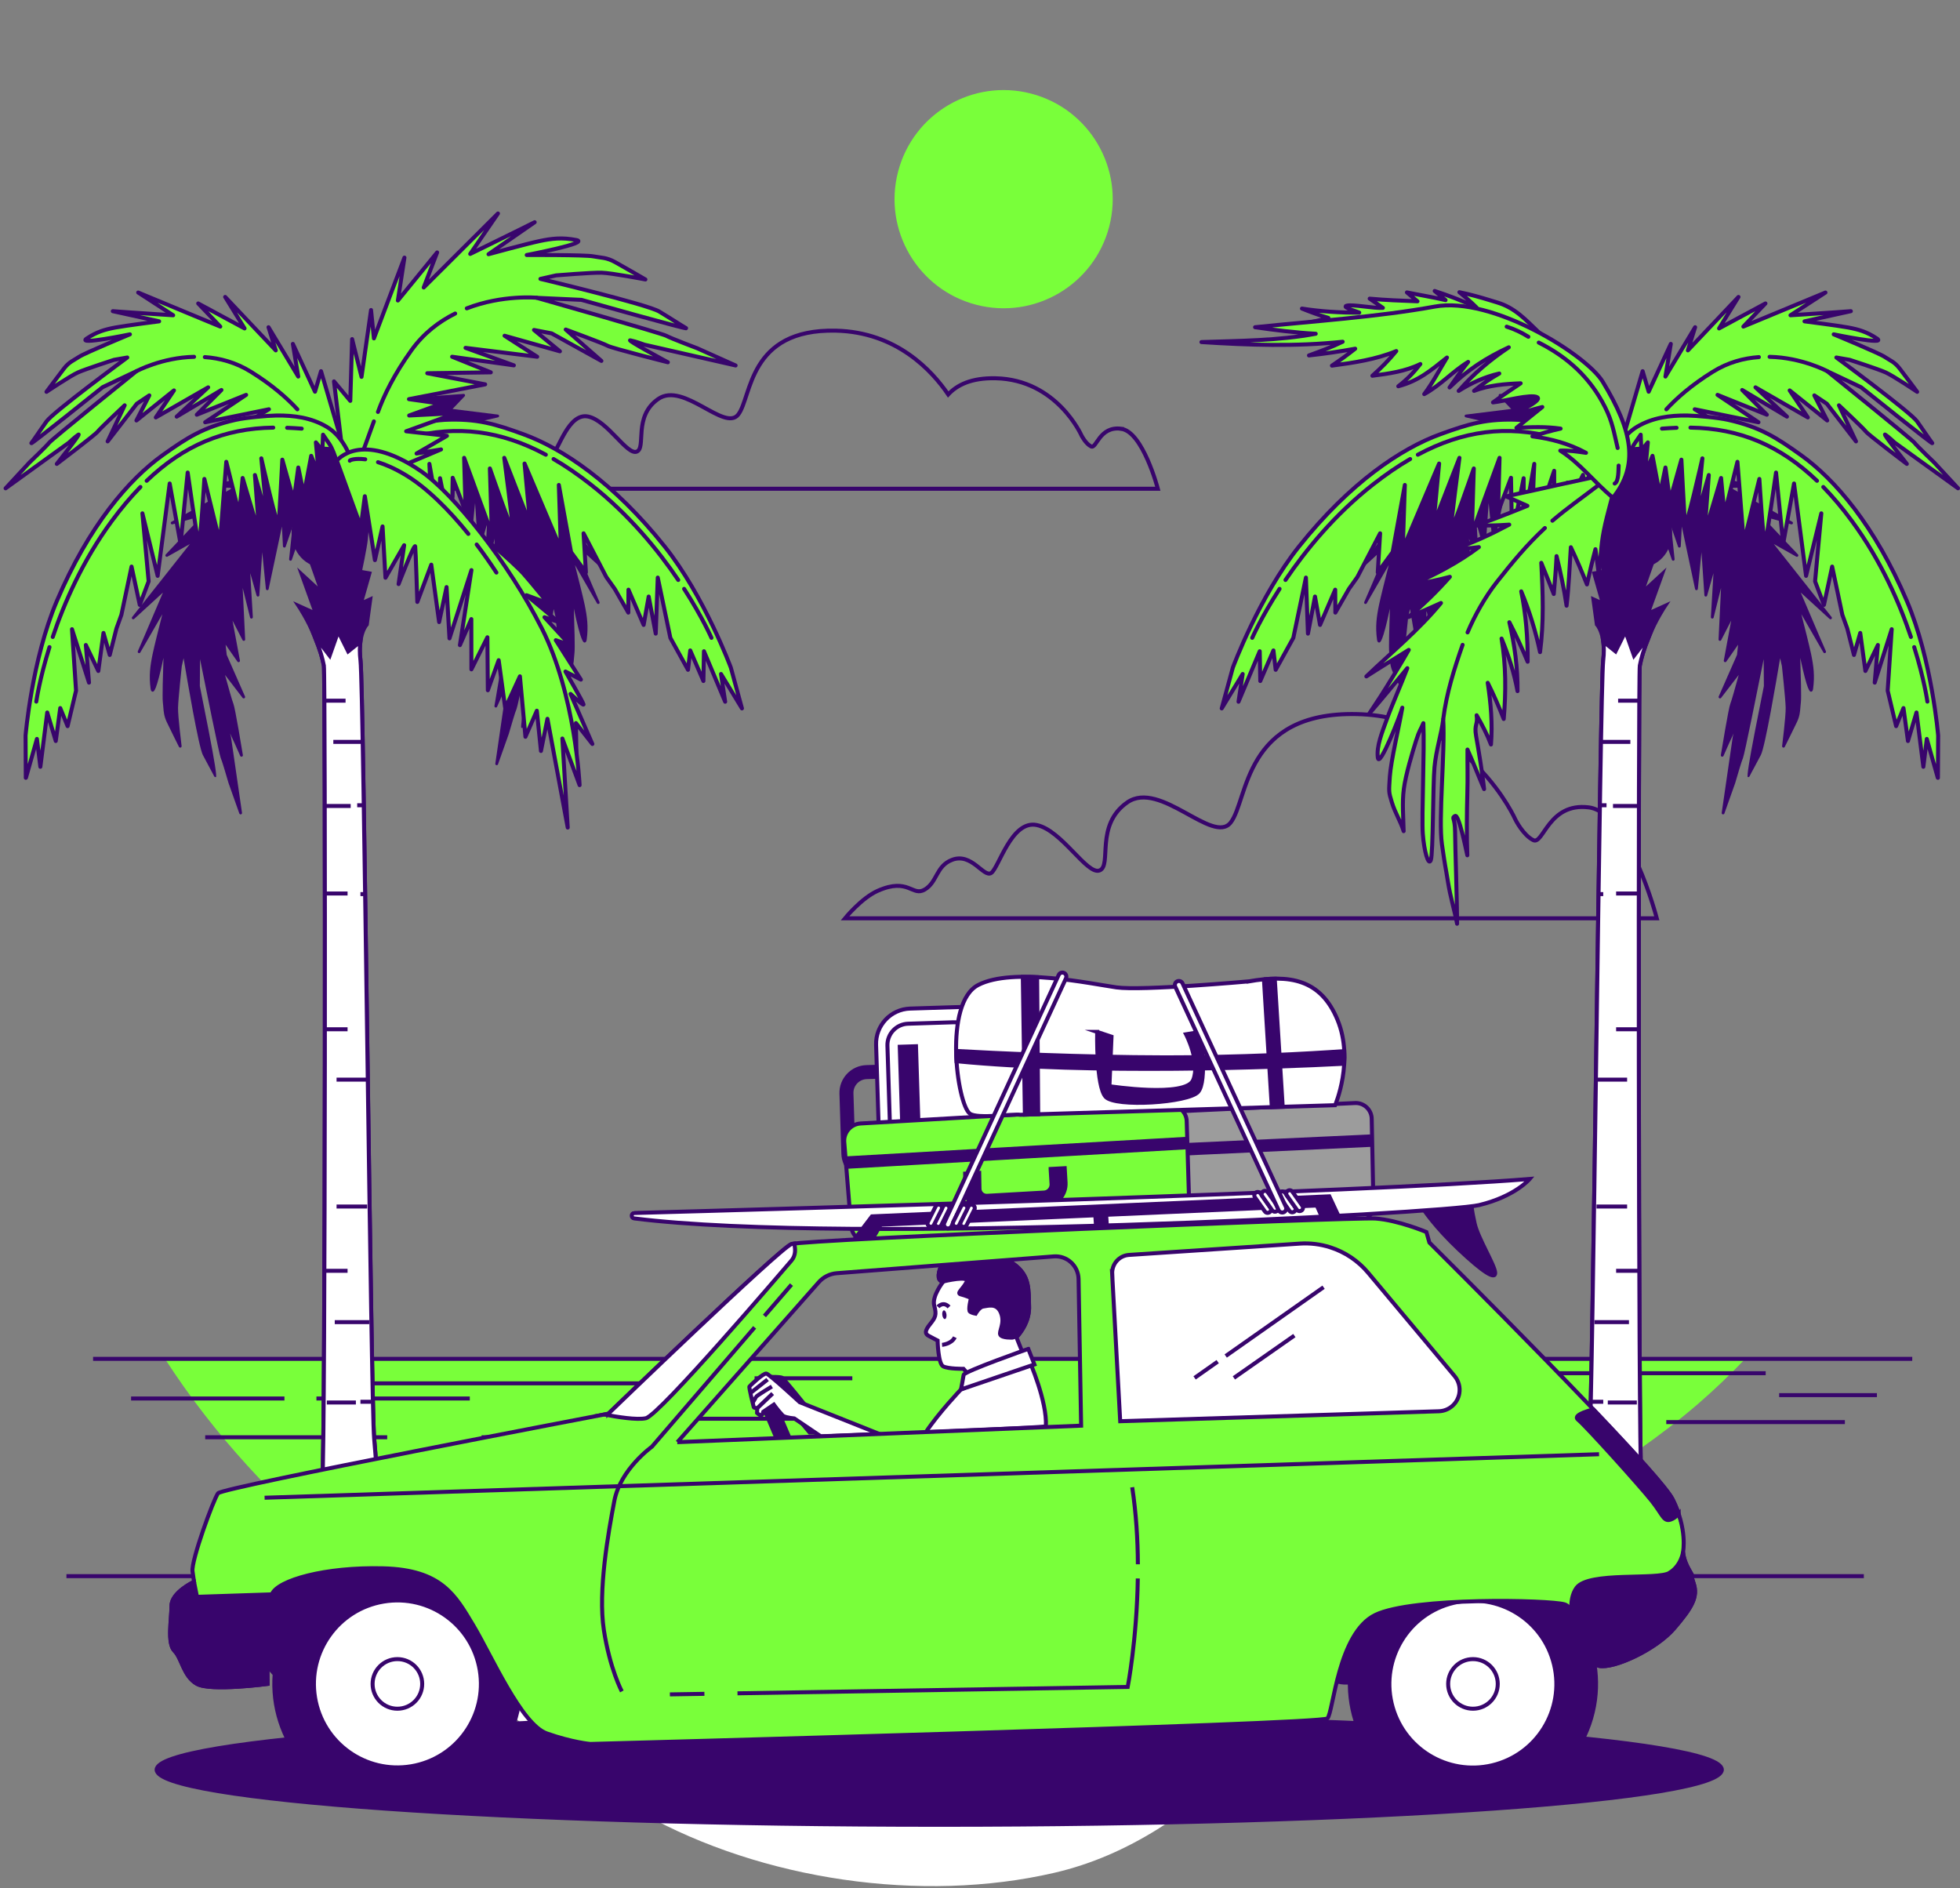 <svg width="490" height="472" viewBox="0 0 490 472" fill="none" xmlns="http://www.w3.org/2000/svg">
<rect x="0" y="0" width="490" height="472" fill="#808080" stroke="none"/>
<g clip-path="url(#clip0_1572_1556)">
<path d="M92.36 394.78C114.5 414.42 134.54 438.72 160.64 453.3C190.56 470.01 230.42 475.83 263.53 468.18C301.31 459.45 323.47 424.73 352.31 401.06C354.96 398.89 357.67 396.81 360.43 394.79H92.36V394.78Z" fill="white"/>
<path d="M16.61 394.01H465.96" stroke="#38056C" stroke-miterlimit="10"/>
<path d="M277.305 56.635C281.086 42.056 272.333 27.173 257.755 23.392C243.176 19.611 228.293 28.364 224.512 42.942C220.731 57.521 229.484 72.404 244.062 76.185C258.64 79.966 273.524 71.213 277.305 56.635Z" fill="#79FF3A"/>
<path d="M378.9 204.98C378.9 204.98 367.56 179.14 339.19 178.51C310.83 177.88 312.09 199.94 307.68 205.61C303.27 211.28 290.03 194.9 281.84 200.57C273.65 206.24 278.06 216.33 274.91 217.59C271.76 218.85 265.46 207.51 259.15 206.24C252.85 204.98 249.7 216.95 247.81 218.22C245.92 219.48 242.94 213.05 238.01 214.95C233.99 216.49 234.36 220.47 231.21 222.36C228.06 224.25 227.19 219.27 219.47 222.67C215.38 224.47 211.25 229.56 211.25 229.56H414.2C414.2 229.56 407.27 203.09 397.18 201.83C387.1 200.57 385.84 211.28 383.31 210.02C380.79 208.76 378.9 204.98 378.9 204.98Z" stroke="#38056C" stroke-miterlimit="10"/>
<path d="M280.27 107.17C274.82 106.49 274.14 112.28 272.77 111.6C271.41 110.92 270.38 108.87 270.38 108.87C270.38 108.87 264.25 94.9 248.91 94.56C242.84 94.43 239.29 96.21 237.05 98.61C233.02 92.68 224.14 82.99 208.95 82.66C187 82.17 187.98 99.24 184.56 103.63C181.15 108.02 170.9 95.34 164.56 99.73C158.22 104.12 161.63 111.92 159.19 112.9C156.75 113.88 151.87 105.1 147 104.12C142.12 103.14 139.68 112.41 138.22 113.39C136.76 114.37 134.45 109.39 130.64 110.86C127.53 112.06 127.82 115.13 125.38 116.6C122.94 118.06 122.27 114.21 116.29 116.84C113.12 118.23 109.93 122.18 109.93 122.18H289.46C289.46 122.18 285.71 107.87 280.26 107.19L280.27 107.17Z" stroke="#38056C" stroke-miterlimit="10"/>
<path d="M90.91 393.51H362.22C382.66 378.82 405.41 367.45 424.54 350.92C428.59 347.42 432.52 343.66 436.3 339.69H41.24C53.64 358.84 68.77 375.08 86.28 389.56C87.84 390.85 89.37 392.17 90.91 393.51Z" fill="#79FF3A"/>
<path d="M478.06 339.69H23.27" stroke="#38056C" stroke-miterlimit="10"/>
<path d="M92.59 345.811H160.42" stroke="#38056C" stroke-miterlimit="10"/>
<path d="M79.11 349.601H117.45" stroke="#38056C" stroke-miterlimit="10"/>
<path d="M32.77 349.601H71.11" stroke="#38056C" stroke-miterlimit="10"/>
<path d="M213.08 344.55H188.65" stroke="#38056C" stroke-miterlimit="10"/>
<path d="M242.15 360.141H217.72" stroke="#38056C" stroke-miterlimit="10"/>
<path d="M160.84 374.041H136.41" stroke="#38056C" stroke-miterlimit="10"/>
<path d="M162.1 367.3H102.7" stroke="#38056C" stroke-miterlimit="10"/>
<path d="M144.83 359.291H120.4" stroke="#38056C" stroke-miterlimit="10"/>
<path d="M96.8 359.291H51.3" stroke="#38056C" stroke-miterlimit="10"/>
<path d="M319.67 355.5H295.23" stroke="#38056C" stroke-miterlimit="10"/>
<path d="M400.98 355.5H376.54" stroke="#38056C" stroke-miterlimit="10"/>
<path d="M461.22 355.5H416.57" stroke="#38056C" stroke-miterlimit="10"/>
<path d="M369.8 355.5H345.37" stroke="#38056C" stroke-miterlimit="10"/>
<path d="M301.55 348.76H277.12" stroke="#38056C" stroke-miterlimit="10"/>
<path d="M469.23 348.76H444.79" stroke="#38056C" stroke-miterlimit="10"/>
<path d="M350.84 372.771H326.41" stroke="#38056C" stroke-miterlimit="10"/>
<path d="M416.57 372.771H392.13" stroke="#38056C" stroke-miterlimit="10"/>
<path d="M385.39 368.561H360.96" stroke="#38056C" stroke-miterlimit="10"/>
<path d="M295.23 368.561H270.8" stroke="#38056C" stroke-miterlimit="10"/>
<path d="M218.56 368.561H194.12" stroke="#38056C" stroke-miterlimit="10"/>
<path d="M387.08 348.76H330.2" stroke="#38056C" stroke-miterlimit="10"/>
<path d="M365.17 345.391H308.29" stroke="#38056C" stroke-miterlimit="10"/>
<path d="M441.42 343.28H384.55" stroke="#38056C" stroke-miterlimit="10"/>
<path d="M158.31 354.661H210.55" stroke="#38056C" stroke-miterlimit="10"/>
<path d="M100.08 394.01L98.17 392.01L98.26 383.21L95.12 384.39C95.12 384.39 94.33 367.89 93.55 359.64C92.76 351.39 90.92 171.81 90.13 165.13C89.34 158.45 91.7 156.1 91.7 156.1L92.56 149.83L90.18 150.91L92.34 143.34L89.96 142.91C89.96 142.91 91.26 136.86 91.47 134.69C91.69 132.53 92.55 121.5 92.55 121.5L84.18 115.16C84.18 115.16 76.31 116.93 76.65 137.16L80.57 148.33L75.46 143.62L79 153.44L74.68 151.48C74.68 151.48 77.04 155.02 78.61 158.94C80.18 162.87 80.57 164.44 80.97 166.4C81.36 168.36 81.36 360.42 80.58 370.64C79.79 380.85 76.26 389.1 76.26 389.1L74.3 385.96C74.3 385.96 73.51 390.67 72.73 392.24C72.51 392.69 72.16 393.32 71.77 394H100.08V394.01Z" fill="#38056C" stroke="#38056C" stroke-miterlimit="10"/>
<path d="M94.9 380.13C94.61 374.67 94.08 365.25 93.54 359.65C92.75 351.4 90.91 171.82 90.12 165.14C89.89 163.21 89.93 161.65 90.1 160.39L87.05 162.83L84.55 157.83L82.41 163.9L78.61 158.95C80.18 162.88 80.57 164.45 80.97 166.41C81.36 168.37 81.36 360.43 80.58 370.65C79.79 380.86 76.26 389.11 76.26 389.11L80.63 385.2L82.77 391.62L85.27 385.55L89.91 388.4L92.76 377.7L94.9 380.91V380.12V380.13Z" fill="white" stroke="#38056C" stroke-miterlimit="10"/>
<path d="M81.1 175.16H86.39" stroke="#38056C" stroke-miterlimit="10"/>
<path d="M90.57 185.46H83.33" stroke="#38056C" stroke-miterlimit="10"/>
<path d="M81.39 201.48H87.67" stroke="#38056C" stroke-miterlimit="10"/>
<path d="M91.79 301.61H84.14" stroke="#38056C" stroke-miterlimit="10"/>
<path d="M91.79 269.89H84.14" stroke="#38056C" stroke-miterlimit="10"/>
<path d="M81.08 317.68H86.89" stroke="#38056C" stroke-miterlimit="10"/>
<path d="M81.08 223.36H86.89" stroke="#38056C" stroke-miterlimit="10"/>
<path d="M81.08 257.3H86.89" stroke="#38056C" stroke-miterlimit="10"/>
<path d="M92.31 330.51H83.69" stroke="#38056C" stroke-miterlimit="10"/>
<path d="M81.71 350.6H88.97" stroke="#38056C" stroke-miterlimit="10"/>
<path d="M90.11 350.42H92.84" stroke="#38056C" stroke-miterlimit="10"/>
<path d="M90.11 223.51H91.47" stroke="#38056C" stroke-miterlimit="10"/>
<path d="M89.3 201.3H90.88" stroke="#38056C" stroke-miterlimit="10"/>
<path d="M80.58 370.64H87.59" stroke="#38056C" stroke-miterlimit="10"/>
<path d="M92.34 370.56H89.82" stroke="#38056C" stroke-miterlimit="10"/>
<path d="M87.3 116.73L80.26 92.79L78.75 97.92L75.18 90.2L73.22 85.97L74.56 94.13L67.13 81.8L68.94 87.59L56.29 74.23L61.14 82.1L49.55 75.86L55.07 81.64L34.55 73.13L43.29 78.81C43.29 78.81 35.98 78.35 32.09 78.07L28.2 77.79L39.78 80.33C39.78 80.33 31.43 81.39 28.87 81.87C26.31 82.35 24.22 82.92 21.66 84.64C19.1 86.35 32.48 83.58 32.48 83.58C32.48 83.58 21.19 88.25 19.77 89.2C18.35 90.15 17.3 90.44 15.98 92.15C14.65 93.86 11.62 97.95 11.62 97.95C11.62 97.95 17.59 93.95 19.49 93.1C21.39 92.25 28.5 89.95 28.5 89.95L31.82 89.37C31.82 89.37 13.33 102.98 11.63 105.35C9.93 107.72 8.51 109.91 7.84 110.77C7.18 111.63 25.66 96.79 25.66 96.79L34.1 92.79C34.1 92.79 12.96 109.82 12.3 110.67C11.64 111.53 7.37 115.61 7.37 115.61L1.4 122.07L17.23 110.65C17.23 110.65 18.75 109.22 19.6 108.65C20.45 108.08 14.2 115.97 14.2 115.97C14.2 115.97 23.77 108.74 24.44 107.88C25.1 107.02 31.17 101.32 31.17 101.32L26.91 110.34L34.2 100.93L37.33 98.84L34.11 105.11L43.49 97.6L38.95 104.35L52.04 96.83L44.17 104.15L55.36 97.49L49.2 103.67L61.53 98.71L51.29 105.56L67.23 102.31L61.35 105.83L68.56 105.53L59.26 108.87L70.46 108.38L62.97 112.57L70.32 113.58L65.26 114.75L74.37 114.83L87.25 116.74L87.3 116.73Z" fill="#79FF3A" stroke="#38056C" stroke-linecap="round" stroke-linejoin="round"/>
<path d="M48.52 89.2C40.44 89.38 34.13 92.78 34.13 92.78" stroke="#38056C" stroke-linecap="round" stroke-linejoin="round"/>
<path d="M74.34 102.32C71.8 99.56 68.08 96.26 62.73 92.94C58.91 90.56 54.93 89.53 51.21 89.27" stroke="#38056C" stroke-linecap="round" stroke-linejoin="round"/>
<path d="M90.42 112.5C90.36 112.4 90.26 112.33 90.14 112.32L68.44 110.76C68.29 110.75 68.16 110.83 68.1 110.96C68.04 111.09 68.06 111.25 68.16 111.35L71.19 114.52L59.86 115.93C59.69 115.95 59.56 116.09 59.55 116.26C59.55 116.43 59.66 116.58 59.82 116.62L65.68 117.96L53.82 121.13C53.65 121.17 53.54 121.34 53.56 121.51C53.58 121.68 53.72 121.81 53.9 121.82L58.2 121.97L42.87 130.43C42.71 130.52 42.65 130.71 42.72 130.87C42.79 131.03 42.97 131.12 43.14 131.07L50.58 128.94L41.44 138.6C41.32 138.73 41.31 138.92 41.42 139.06C41.53 139.2 41.72 139.23 41.87 139.15L47.47 136L33.03 154.25C32.92 154.39 32.93 154.6 33.07 154.72C33.2 154.84 33.41 154.84 33.54 154.72L40.74 148.13C39.69 150.61 37.56 155.61 36.25 158.65L34.46 162.79C34.39 162.96 34.46 163.16 34.62 163.24C34.79 163.32 34.99 163.26 35.08 163.1L40.59 153.54C39.82 156.55 38.58 161.47 38.17 163.43C37.52 166.54 37.22 168.96 37.65 172.15C37.68 172.37 37.75 172.89 38.17 172.91C38.47 172.91 39.07 172.93 40.87 164.44C40.73 168.58 40.56 174.37 40.71 175.53C40.77 175.99 40.8 176.41 40.83 176.81C40.92 177.96 41 179.04 41.69 180.5C42.57 182.36 44.72 186.66 44.74 186.7C44.82 186.85 44.99 186.93 45.15 186.88C45.31 186.83 45.42 186.67 45.4 186.5C45.4 186.43 44.47 179.13 44.51 176.94C44.55 174.73 45.45 166.56 45.45 166.52L45.9 164.54C46.82 170.09 49.65 186.67 50.71 188.73C51.33 189.93 51.93 191.04 52.43 191.96C52.93 192.87 53.32 193.6 53.53 194.04C53.6 194.2 53.81 194.31 53.98 194.25C54.253 194.163 53.647 190.29 52.16 182.63C51.12 177.3 50.05 171.98 49.96 171.5L50.01 164.77C51.5 172.23 54.83 188.72 55.18 189.47C55.5 190.17 56.59 193.87 57.13 195.74L59.83 203.35C59.88 203.49 60.01 203.58 60.16 203.58C60.19 203.58 60.22 203.58 60.24 203.57C60.41 203.53 60.53 203.36 60.5 203.18L57.74 184.18C57.74 184.18 57.64 183.82 57.52 183.34C58.22 184.82 59.18 186.95 60.05 188.95C60.12 189.11 60.3 189.2 60.47 189.15C60.64 189.1 60.74 188.93 60.72 188.76C60.52 187.55 58.77 176.88 58.35 175.93C58.09 175.34 57.03 171.58 56.25 168.72L60.65 174.45C60.76 174.59 60.95 174.63 61.11 174.54C61.26 174.45 61.32 174.26 61.25 174.1L56.68 163.71L56.4 161.16L59.35 165.38C59.44 165.52 59.62 165.57 59.77 165.5C59.92 165.44 60.01 165.28 59.98 165.11L58.13 155.14L60.63 160.01C60.71 160.16 60.87 160.23 61.03 160.19C61.19 160.15 61.3 160 61.29 159.84L60.67 146.97L62.52 154.37C62.56 154.54 62.73 154.66 62.91 154.63C63.09 154.6 63.22 154.44 63.21 154.26L62.56 143.27L64.15 148.88C64.2 149.04 64.35 149.15 64.52 149.13C64.69 149.11 64.82 148.98 64.83 148.81L65.56 138.04L66.47 147.22C66.49 147.39 66.63 147.53 66.8 147.53C66.98 147.55 67.13 147.42 67.16 147.25L70.48 131.62L70.74 136.55C70.74 136.72 70.88 136.86 71.04 136.88C71.21 136.91 71.37 136.81 71.42 136.65L73.12 131.69L72.28 139.78C72.26 139.96 72.38 140.12 72.55 140.16C72.72 140.2 72.9 140.1 72.96 139.93L76.48 129.63L76.65 137.16C76.65 137.32 76.77 137.46 76.92 137.49C77.08 137.52 77.24 137.45 77.31 137.31L79.9 132.14L79.25 135.41C79.21 135.59 79.32 135.76 79.5 135.81C79.67 135.86 79.86 135.77 79.92 135.6L83.67 125.95L90.41 112.81C90.46 112.71 90.46 112.58 90.41 112.48L90.42 112.5Z" fill="#38056C"/>
<path d="M89.08 134.04C88.2 139.05 83.9 142.47 79.47 141.7C75.04 140.92 72.17 136.23 73.05 131.22C73.93 126.21 79.12 117.76 83.54 118.53C87.97 119.31 89.95 129.03 89.07 134.03L89.08 134.04Z" fill="#38056C"/>
<path d="M93.91 100.21C93.97 100.11 94.07 100.04 94.19 100.03L115.89 98.47C116.04 98.46 116.17 98.54 116.23 98.67C116.29 98.8 116.27 98.96 116.17 99.06L113.14 102.23L124.47 103.64C124.64 103.66 124.77 103.8 124.78 103.97C124.78 104.14 124.67 104.29 124.51 104.33L118.65 105.67L130.51 108.84C130.68 108.88 130.79 109.05 130.77 109.22C130.75 109.39 130.61 109.52 130.43 109.53L126.13 109.68L141.46 118.14C141.62 118.23 141.68 118.42 141.61 118.58C141.54 118.74 141.36 118.83 141.19 118.78L133.75 116.65L142.89 126.31C143.01 126.44 143.02 126.63 142.91 126.77C142.8 126.91 142.61 126.94 142.46 126.86L136.86 123.71L151.3 141.96C151.41 142.1 151.4 142.31 151.26 142.43C151.13 142.55 150.92 142.55 150.79 142.43L143.59 135.84C144.64 138.32 146.77 143.32 148.08 146.36L149.87 150.5C149.94 150.67 149.87 150.87 149.71 150.95C149.54 151.03 149.34 150.97 149.25 150.81L143.74 141.25C144.51 144.26 145.75 149.18 146.16 151.14C146.81 154.25 147.11 156.67 146.68 159.86C146.65 160.08 146.58 160.6 146.16 160.62C145.86 160.62 145.26 160.64 143.46 152.15C143.6 156.29 143.77 162.08 143.62 163.24C143.56 163.7 143.53 164.12 143.5 164.52C143.41 165.67 143.33 166.75 142.64 168.21C141.76 170.07 139.61 174.37 139.59 174.41C139.51 174.56 139.34 174.64 139.18 174.59C139.02 174.54 138.91 174.38 138.93 174.21C138.93 174.14 139.86 166.84 139.82 164.65C139.78 162.44 138.88 154.27 138.88 154.23L138.43 152.25C137.51 157.8 134.68 174.38 133.62 176.44C133 177.64 132.4 178.75 131.9 179.67C131.4 180.58 131.01 181.31 130.8 181.75C130.73 181.91 130.52 182.02 130.35 181.96C130.077 181.873 130.683 178 132.17 170.34C133.21 165.01 134.28 159.69 134.37 159.21L134.32 152.48C132.83 159.94 129.5 176.43 129.15 177.18C128.83 177.88 127.74 181.58 127.2 183.45L124.5 191.06C124.45 191.2 124.32 191.29 124.17 191.29C124.14 191.29 124.11 191.29 124.09 191.28C123.92 191.24 123.8 191.07 123.83 190.89L126.59 171.89C126.59 171.89 126.69 171.53 126.81 171.05C126.11 172.53 125.15 174.66 124.28 176.66C124.21 176.82 124.03 176.91 123.86 176.86C123.69 176.81 123.59 176.64 123.61 176.47C123.81 175.26 125.56 164.59 125.98 163.64C126.24 163.05 127.3 159.29 128.08 156.43L123.68 162.16C123.57 162.3 123.38 162.34 123.22 162.25C123.07 162.16 123.01 161.97 123.08 161.81L127.65 151.42L127.93 148.87L124.98 153.09C124.89 153.23 124.71 153.28 124.56 153.21C124.41 153.15 124.32 152.99 124.35 152.82L126.2 142.85L123.7 147.72C123.62 147.87 123.46 147.94 123.3 147.9C123.14 147.86 123.03 147.71 123.04 147.55L123.66 134.68L121.81 142.08C121.77 142.26 121.6 142.37 121.42 142.34C121.24 142.31 121.11 142.15 121.12 141.97L121.77 130.98L120.18 136.59C120.13 136.75 119.98 136.86 119.81 136.84C119.64 136.82 119.51 136.69 119.5 136.52L118.77 125.75L117.86 134.93C117.84 135.1 117.7 135.24 117.53 135.24C117.35 135.26 117.2 135.13 117.17 134.96L113.85 119.33L113.59 124.26C113.59 124.43 113.46 124.57 113.29 124.59C113.12 124.62 112.96 124.52 112.91 124.36L111.21 119.4L112.05 127.49C112.07 127.67 111.95 127.83 111.78 127.87C111.61 127.91 111.43 127.81 111.37 127.64L107.85 117.34L107.68 124.87C107.68 125.03 107.56 125.17 107.41 125.2C107.25 125.23 107.09 125.16 107.02 125.02L104.43 119.85L105.08 123.12C105.12 123.3 105.01 123.47 104.83 123.52C104.66 123.57 104.47 123.48 104.41 123.31L100.66 113.66L93.92 100.52C93.87 100.42 93.87 100.29 93.92 100.19L93.91 100.21Z" fill="#38056C"/>
<path d="M110.97 104.96C119.2 104.55 123.9 106.03 130.81 108.54C140.65 112.11 153.42 120.65 166.14 136.58C176.12 149.07 182.71 166.9 182.71 166.9L185.49 177.09L180.25 168.49L181.29 175.42L175.99 162.8L175.85 170.24L174.18 166.36L172.56 162.6L172 167.44L167.59 159.46L164.44 144.39L163.93 158.39L162.17 149.13L160.91 156.22L157.12 147.41L157.08 153.14L153.69 147.22L151.57 144.24L145.89 133.32L146.48 143.09L142.76 138.01L139.71 121.23L140.23 137.3L131.14 115.88L132.56 131.14L126.06 114.45C126.06 114.45 128.26 131.18 128.19 132.33C128.13 133.47 122.47 117.11 122.47 117.11L122.97 133.46L116.03 114.45L116.41 127.93L113.17 119.44L112.91 134.03L110.01 119.55L109.95 130.71L107.35 115.96C107.35 115.96 108.28 134.91 107.53 132.87C106.79 130.82 102.38 117.69 102.38 117.69L102.35 128.28L99.06 120.65L99.53 127.55L95.17 118.71L94.59 123.83C94.59 123.83 92.2 110.53 92.2 110.52C92.02 109.51 100.11 106.85 100.85 106.66C103.16 106.05 108.32 105.11 110.97 104.97V104.96Z" fill="#79FF3A" stroke="#38056C" stroke-linecap="round" stroke-linejoin="round"/>
<path d="M99.09 110.32C97.96 110.68 96.81 111.07 95.63 111.5" stroke="#38056C" stroke-linecap="round" stroke-linejoin="round"/>
<path d="M136.46 113.67C125.21 107.63 114.25 106.23 102.41 109.35" stroke="#38056C" stroke-linecap="round" stroke-linejoin="round"/>
<path d="M169.56 144.98C164.57 137.61 157.28 128.62 147.59 121.04C144.48 118.61 141.42 116.51 138.39 114.75" stroke="#38056C" stroke-linecap="round" stroke-linejoin="round"/>
<path d="M177.86 159.45C177.86 159.45 175.62 154.32 171.03 147.21" stroke="#38056C" stroke-linecap="round" stroke-linejoin="round"/>
<path d="M87 124.45L83.5 95.34L87.57 100.21L87.87 90.24L88.03 84.77L90.38 94.21L92.76 77.5L93.48 84.59L101.11 64.4L99.47 75.12L109.28 63.11L105.93 71.87L124.49 53.37L117.55 63.48C117.55 63.48 125.37 59.67 129.52 57.61L133.67 55.55L122.13 63.55C122.13 63.55 131.81 60.91 134.85 60.27C137.89 59.63 140.46 59.3 144.07 60C147.69 60.7 131.68 63.75 131.68 63.75C131.68 63.75 146.28 63.69 148.29 64.08C150.3 64.47 151.58 64.3 153.84 65.56C156.1 66.81 161.35 69.86 161.35 69.86C161.35 69.86 152.91 68.24 150.42 68.17C147.93 68.1 139.03 68.84 139.03 68.84L135.11 69.72C135.11 69.72 161.82 76.08 164.81 77.88C167.8 79.68 170.39 81.4 171.52 82.03C172.65 82.66 145.36 74.96 145.36 74.96L134.2 74.45C134.2 74.45 165.43 83.31 166.56 83.94C167.69 84.57 174.3 87.06 174.3 87.06L183.9 91.36L161.13 86.17C161.13 86.17 158.79 85.31 157.59 85.08C156.38 84.85 166.96 90.56 166.96 90.56C166.96 90.56 153.04 87.07 151.91 86.44C150.78 85.81 141.43 82.38 141.43 82.38L150.35 90.22L137.92 83.34L133.5 82.49L139.98 87.82L126.14 83.93L134.3 89.18L116.38 86.96L128.46 91.33L113.03 89.18L122.7 93.08L106.82 93.3L121.29 96.08L102.24 99.78L110.36 100.93L102.29 103.87L114.08 103.27L101.54 107.81L111.74 108.95L104.14 113.37L110.26 112.35L100.28 116.56L87.01 124.46L87 124.45Z" fill="#79FF3A" stroke="#38056C" stroke-linecap="round" stroke-linejoin="round"/>
<path d="M93.47 105.34L88.66 118.59" stroke="#38056C" stroke-linecap="round" stroke-linejoin="round"/>
<path d="M116.7 77.08C125.66 73.62 134.2 74.43 134.2 74.43" stroke="#38056C" stroke-linecap="round" stroke-linejoin="round"/>
<path d="M94.49 102.98C95.99 98.84 98.53 93.58 102.85 87.57C105.94 83.26 109.82 80.35 113.79 78.38" stroke="#38056C" stroke-linecap="round" stroke-linejoin="round"/>
<path d="M6.45 194.44L6.39 183.88C6.39 183.88 7.96 164.93 14.22 150.22C22.2 131.46 32.22 119.81 40.74 113.73C46.73 109.45 50.86 106.77 58.9 104.96C61.48 104.38 66.71 103.91 69.1 103.87C73.5 103.81 77.85 104.42 81.67 106.69C85.59 109.02 87.53 113.5 88.8 117.71L85.04 118.64C85.04 118.64 83.88 113.24 82.32 110.95L80.76 108.66L80.6 112.57L78.97 110.59C79.32 114.35 79.73 118.73 79.73 118.73L77.8 113.95L75.97 123.64L74.57 116.87L73.45 125.11L70.58 114.91C70.58 114.91 69.86 128.75 69.69 130.92C69.52 133.09 65.33 114.58 65.33 114.58L66.78 129.49L63.73 118.75L64.82 133.48L60.66 119.49L59.82 128.54L56.57 115.45L54.99 135.62L51.09 119.73C51.09 119.73 50.03 137.01 49.66 135.92C49.29 134.84 46.92 118.13 46.92 118.13L45.14 135.95L42.42 120.87L39.41 143.95L35.6 128.33L37.16 145.32L34.94 151.21L32.89 141.64L30.35 153.68L29.11 157.12L27.44 163.73L25.87 158.23L24.58 167.73L21.46 161.24L22.25 170.64L18 157.29L19.01 172.65L16.9 181.52L15.06 177.01L14.51 181.06L13.94 185.24L11.81 178.11L10.09 191.68L9.23 184.72L6.49 194.41L6.45 194.44Z" fill="#79FF3A" stroke="#38056C" stroke-linecap="round" stroke-linejoin="round"/>
<path d="M71.78 106.94C72.96 106.98 74.18 107.06 75.43 107.15" stroke="#38056C" stroke-linecap="round" stroke-linejoin="round"/>
<path d="M36.67 120.19C45.89 111.36 56.07 107.06 68.31 106.9" stroke="#38056C" stroke-linecap="round" stroke-linejoin="round"/>
<path d="M13.19 159.23C16.02 150.79 20.64 140.18 27.93 130.27C30.27 127.09 32.66 124.25 35.1 121.74" stroke="#38056C" stroke-linecap="round" stroke-linejoin="round"/>
<path d="M9.07 175.39C9.07 175.39 9.85 169.85 12.37 161.77" stroke="#38056C" stroke-linecap="round" stroke-linejoin="round"/>
<path d="M118.48 132.24C118.48 132.24 128.48 140.73 130.89 143.46C131.42 144.06 132.02 144.76 132.63 145.48C134.76 148 136.99 150.78 136.99 150.78L131.62 148.79L139.68 155.51L136.12 154.3L142.51 161.25L138.95 160.04L145.22 169.89L141.37 167.87C141.37 167.87 145.82 175.59 145.89 176.09C145.96 176.59 142.64 173.47 142.64 173.47L148.09 185.98L143.98 180.76L144.15 191.95C144.15 191.95 131.14 150.22 127.16 146C123.18 141.78 112.67 130.71 112.67 130.71L118.49 132.23L118.48 132.24Z" fill="#79FF3A" stroke="#38056C" stroke-linecap="round" stroke-linejoin="round"/>
<path d="M84.2 115.17C84.2 115.17 90.05 107.43 105.1 117.69C113.4 123.35 127.1 140.58 135.47 157.11C143.85 173.64 144.9 196.27 144.9 196.27L140.59 184.62L141.93 206.87L136.86 179.69L135.24 187.73L134.21 177.67L131.36 184.18L129.98 169.07L126.31 177.05L124.67 165.04L121.96 172.55L121.85 159.31L117.85 167.33L117.83 154.76L114.98 161.27L117.86 142.52L112.37 159.58L111.64 146.76L109.78 155.51L107.82 141.16L104.33 150.47C104.33 150.47 103.93 137.61 103.8 136.61C103.66 135.61 99.65 146.01 99.65 146.01L101.04 136.3L96.37 144.42L95.64 131.6L93.73 140.02L91.21 124.05L90.21 131.66L84.21 115.15L84.2 115.17Z" fill="#79FF3A" stroke="#38056C" stroke-linecap="round" stroke-linejoin="round"/>
<path d="M119.17 136.12C120.94 138.46 122.6 140.83 124.1 143.13L119.17 136.12Z" fill="#79FF3A"/>
<path d="M119.17 136.12C120.94 138.46 122.6 140.83 124.1 143.13" stroke="#38056C" stroke-linecap="round" stroke-linejoin="round"/>
<path d="M94.5 115.54C96.44 116.14 98.76 117.15 101.45 118.77C106.73 121.96 112.24 127.46 117.09 133.47" fill="#79FF3A"/>
<path d="M94.5 115.54C96.44 116.14 98.76 117.15 101.45 118.77C106.73 121.96 112.24 127.46 117.09 133.47" stroke="#38056C" stroke-linecap="round" stroke-linejoin="round"/>
<path d="M87.45 115.17C87.41 115.02 88.74 114.5 91.31 114.82L87.45 115.17Z" fill="#79FF3A"/>
<path d="M87.45 115.17C87.41 115.02 88.74 114.5 91.31 114.82" stroke="#38056C" stroke-linecap="round" stroke-linejoin="round"/>
<path d="M390.84 394.01L392.75 392.01L392.66 383.21L395.8 384.39C395.8 384.39 396.59 367.89 397.37 359.64C398.16 351.39 400 171.81 400.79 165.13C401.58 158.45 399.22 156.1 399.22 156.1L398.36 149.83L400.74 150.91L398.58 143.34L400.96 142.91C400.96 142.91 399.66 136.86 399.45 134.69C399.23 132.53 398.37 121.5 398.37 121.5L406.74 115.16C406.74 115.16 414.61 116.93 414.27 137.16L410.35 148.33L415.46 143.62L411.92 153.44L416.24 151.48C416.24 151.48 413.88 155.02 412.31 158.94C410.74 162.87 410.35 164.44 409.95 166.4C409.56 168.36 409.56 360.42 410.34 370.64C411.13 380.85 414.66 389.1 414.66 389.1L416.62 385.96C416.62 385.96 417.41 390.67 418.19 392.24C418.41 392.69 418.76 393.32 419.15 394H390.84V394.01Z" fill="#38056C" stroke="#38056C" stroke-miterlimit="10"/>
<path d="M396.02 380.13C396.31 374.67 396.84 365.25 397.38 359.65C398.17 351.4 400.01 171.82 400.8 165.14C401.03 163.21 400.99 161.65 400.82 160.39L403.87 162.83L406.37 157.83L408.51 163.9L412.31 158.95C410.74 162.88 410.35 164.45 409.95 166.41C409.56 168.37 409.56 360.43 410.34 370.65C411.13 380.86 414.66 389.11 414.66 389.11L410.29 385.2L408.15 391.62L405.65 385.55L401.01 388.4L398.16 377.7L396.02 380.91V380.12V380.13Z" fill="white" stroke="#38056C" stroke-miterlimit="10"/>
<path d="M409.82 175.16H404.53" stroke="#38056C" stroke-miterlimit="10"/>
<path d="M400.35 185.46H407.59" stroke="#38056C" stroke-miterlimit="10"/>
<path d="M409.53 201.48H403.25" stroke="#38056C" stroke-miterlimit="10"/>
<path d="M399.13 301.61H406.78" stroke="#38056C" stroke-miterlimit="10"/>
<path d="M399.13 269.89H406.78" stroke="#38056C" stroke-miterlimit="10"/>
<path d="M409.85 317.68H404.03" stroke="#38056C" stroke-miterlimit="10"/>
<path d="M409.85 223.36H404.03" stroke="#38056C" stroke-miterlimit="10"/>
<path d="M409.85 257.3H404.03" stroke="#38056C" stroke-miterlimit="10"/>
<path d="M398.61 330.51H407.24" stroke="#38056C" stroke-miterlimit="10"/>
<path d="M409.21 350.6H401.95" stroke="#38056C" stroke-miterlimit="10"/>
<path d="M400.81 350.42H398.08" stroke="#38056C" stroke-miterlimit="10"/>
<path d="M400.81 223.51H399.45" stroke="#38056C" stroke-miterlimit="10"/>
<path d="M401.63 201.3H400.04" stroke="#38056C" stroke-miterlimit="10"/>
<path d="M410.34 370.64H403.34" stroke="#38056C" stroke-miterlimit="10"/>
<path d="M398.58 370.56H401.11" stroke="#38056C" stroke-miterlimit="10"/>
<path d="M403.62 116.73L410.66 92.79L412.17 97.92L415.74 90.2L417.7 85.97L416.36 94.13L423.78 81.8L421.97 87.59L434.62 74.23L429.77 82.1L441.36 75.86L435.84 81.64L456.36 73.13L447.62 78.81C447.62 78.81 454.93 78.35 458.82 78.07L462.71 77.79L451.13 80.33C451.13 80.33 459.48 81.39 462.04 81.87C464.6 82.35 466.69 82.92 469.25 84.64C471.81 86.36 458.43 83.58 458.43 83.58C458.43 83.58 469.72 88.25 471.14 89.2C472.56 90.15 473.61 90.44 474.93 92.15C476.26 93.86 479.29 97.95 479.29 97.95C479.29 97.95 473.32 93.95 471.42 93.1C469.52 92.24 462.41 89.95 462.41 89.95L459.09 89.37C459.09 89.37 477.58 102.98 479.28 105.35C480.98 107.73 482.4 109.91 483.07 110.77C483.73 111.63 465.25 96.79 465.25 96.79L456.81 92.79C456.81 92.79 477.95 109.82 478.61 110.67C479.27 111.53 483.54 115.61 483.54 115.61L489.51 122.07L473.68 110.65C473.68 110.65 472.16 109.22 471.31 108.65C470.46 108.08 476.71 115.97 476.71 115.97C476.71 115.97 467.14 108.74 466.47 107.88C465.81 107.02 459.74 101.32 459.74 101.32L464 110.34L456.71 100.93L453.58 98.84L456.8 105.11L447.42 97.6L451.96 104.35L438.87 96.83L446.74 104.15L435.55 97.49L441.71 103.67L429.38 98.71L439.62 105.56L423.68 102.31L429.56 105.83L422.35 105.53L431.65 108.87L420.45 108.38L427.94 112.57L420.6 113.58L425.66 114.75L416.55 114.83L403.67 116.74L403.62 116.73Z" fill="#79FF3A" stroke="#38056C" stroke-linecap="round" stroke-linejoin="round"/>
<path d="M442.4 89.2C450.48 89.38 456.79 92.78 456.79 92.78" stroke="#38056C" stroke-linecap="round" stroke-linejoin="round"/>
<path d="M416.59 102.321C419.13 99.561 422.85 96.26 428.2 92.941C432.02 90.561 436 89.531 439.72 89.27" stroke="#38056C" stroke-linecap="round" stroke-linejoin="round"/>
<path d="M400.51 112.5C400.57 112.4 400.67 112.33 400.79 112.32L422.49 110.76C422.64 110.75 422.77 110.83 422.83 110.96C422.89 111.09 422.87 111.25 422.77 111.35L419.74 114.52L431.07 115.93C431.24 115.95 431.37 116.09 431.38 116.26C431.38 116.43 431.27 116.58 431.11 116.62L425.25 117.96L437.11 121.13C437.28 121.17 437.39 121.34 437.37 121.51C437.35 121.68 437.21 121.81 437.03 121.82L432.73 121.97L448.06 130.43C448.22 130.52 448.28 130.71 448.21 130.87C448.14 131.03 447.96 131.12 447.79 131.07L440.35 128.94L449.49 138.6C449.61 138.73 449.62 138.92 449.51 139.06C449.4 139.2 449.21 139.23 449.06 139.15L443.46 136L457.9 154.25C458.01 154.39 458 154.6 457.86 154.72C457.73 154.84 457.52 154.84 457.39 154.72L450.19 148.13C451.24 150.61 453.37 155.61 454.68 158.65L456.47 162.79C456.54 162.96 456.47 163.16 456.31 163.24C456.14 163.32 455.94 163.26 455.85 163.1L450.34 153.54C451.11 156.55 452.35 161.47 452.76 163.43C453.41 166.54 453.71 168.96 453.28 172.15C453.25 172.37 453.18 172.89 452.76 172.91C452.46 172.91 451.86 172.93 450.06 164.44C450.2 168.58 450.37 174.37 450.22 175.53C450.16 175.99 450.13 176.41 450.1 176.81C450.01 177.96 449.93 179.04 449.24 180.5C448.36 182.36 446.21 186.66 446.19 186.7C446.11 186.85 445.94 186.93 445.78 186.88C445.62 186.83 445.51 186.67 445.53 186.5C445.53 186.43 446.46 179.13 446.42 176.94C446.38 174.73 445.48 166.56 445.48 166.52L445.03 164.54C444.11 170.09 441.28 186.67 440.22 188.73C439.6 189.93 439 191.04 438.5 191.96C438 192.87 437.61 193.6 437.4 194.04C437.33 194.2 437.12 194.31 436.95 194.25C436.677 194.163 437.283 190.29 438.77 182.63C439.81 177.3 440.88 171.98 440.97 171.5L440.92 164.77C439.43 172.23 436.1 188.72 435.75 189.47C435.43 190.17 434.34 193.87 433.8 195.74L431.1 203.35C431.05 203.49 430.92 203.58 430.77 203.58C430.74 203.58 430.71 203.58 430.69 203.57C430.52 203.53 430.4 203.36 430.43 203.18L433.19 184.18C433.19 184.18 433.29 183.82 433.41 183.34C432.71 184.82 431.75 186.95 430.88 188.95C430.81 189.11 430.63 189.2 430.46 189.15C430.29 189.1 430.19 188.93 430.21 188.76C430.41 187.55 432.16 176.88 432.58 175.93C432.84 175.34 433.9 171.58 434.68 168.72L430.28 174.45C430.17 174.59 429.98 174.63 429.82 174.54C429.67 174.45 429.61 174.26 429.68 174.1L434.25 163.71L434.53 161.16L431.58 165.38C431.49 165.52 431.31 165.57 431.16 165.5C431.01 165.44 430.92 165.28 430.95 165.11L432.8 155.14L430.3 160.01C430.22 160.16 430.06 160.23 429.9 160.19C429.74 160.15 429.63 160 429.64 159.84L430.26 146.97L428.41 154.37C428.37 154.54 428.2 154.66 428.02 154.63C427.84 154.6 427.71 154.44 427.72 154.26L428.37 143.27L426.78 148.88C426.73 149.04 426.58 149.15 426.41 149.13C426.24 149.11 426.11 148.98 426.1 148.81L425.37 138.04L424.46 147.22C424.44 147.39 424.3 147.53 424.13 147.53C423.95 147.55 423.8 147.42 423.77 147.25L420.45 131.62L420.19 136.55C420.19 136.72 420.06 136.86 419.89 136.88C419.72 136.91 419.56 136.81 419.51 136.65L417.81 131.69L418.65 139.78C418.67 139.96 418.55 140.12 418.38 140.16C418.21 140.2 418.03 140.1 417.97 139.93L414.45 129.63L414.28 137.16C414.28 137.32 414.16 137.46 414.01 137.49C413.85 137.52 413.69 137.45 413.62 137.31L411.03 132.14L411.68 135.41C411.72 135.59 411.61 135.76 411.43 135.81C411.26 135.86 411.07 135.77 411.01 135.6L407.26 125.95L400.52 112.81C400.47 112.71 400.47 112.58 400.52 112.48L400.51 112.5Z" fill="#38056C"/>
<path d="M401.84 134.04C402.72 139.05 407.02 142.47 411.45 141.7C415.88 140.92 418.75 136.23 417.87 131.22C416.99 126.21 411.8 117.76 407.38 118.53C402.96 119.3 400.97 129.03 401.85 134.03L401.84 134.04Z" fill="#38056C"/>
<path d="M397.02 100.21C396.96 100.11 396.86 100.04 396.74 100.03L375.04 98.47C374.89 98.46 374.76 98.54 374.7 98.67C374.64 98.8 374.66 98.96 374.76 99.06L377.79 102.23L366.46 103.64C366.29 103.66 366.16 103.8 366.15 103.97C366.15 104.14 366.26 104.29 366.42 104.33L372.28 105.67L360.42 108.84C360.25 108.88 360.14 109.05 360.16 109.22C360.18 109.39 360.32 109.52 360.5 109.53L364.8 109.68L349.47 118.14C349.31 118.23 349.25 118.42 349.32 118.58C349.39 118.74 349.57 118.83 349.74 118.78L357.18 116.65L348.04 126.31C347.92 126.44 347.91 126.63 348.02 126.77C348.13 126.91 348.32 126.94 348.47 126.86L354.07 123.71L339.63 141.96C339.52 142.1 339.53 142.31 339.67 142.43C339.8 142.55 340.01 142.55 340.14 142.43L347.34 135.84C346.29 138.32 344.16 143.32 342.85 146.36L341.06 150.5C340.99 150.67 341.06 150.87 341.22 150.95C341.39 151.03 341.59 150.97 341.68 150.81L347.19 141.25C346.42 144.26 345.18 149.18 344.77 151.14C344.12 154.25 343.82 156.67 344.25 159.86C344.28 160.08 344.35 160.6 344.77 160.62C345.07 160.62 345.67 160.64 347.47 152.15C347.33 156.29 347.16 162.08 347.31 163.24C347.37 163.7 347.4 164.12 347.43 164.52C347.52 165.67 347.6 166.75 348.29 168.21C349.17 170.07 351.32 174.37 351.34 174.41C351.42 174.56 351.59 174.64 351.75 174.59C351.91 174.54 352.02 174.38 352 174.21C352 174.14 351.07 166.84 351.11 164.65C351.15 162.44 352.05 154.27 352.05 154.23L352.5 152.25C353.42 157.8 356.25 174.38 357.31 176.44C357.93 177.64 358.53 178.75 359.03 179.67C359.53 180.58 359.92 181.31 360.13 181.75C360.2 181.91 360.41 182.02 360.58 181.96C360.853 181.873 360.247 178 358.76 170.34C357.72 165.01 356.65 159.69 356.56 159.21L356.61 152.48C358.1 159.94 361.43 176.43 361.78 177.18C362.1 177.88 363.19 181.58 363.73 183.45L366.43 191.06C366.48 191.2 366.61 191.29 366.76 191.29C366.79 191.29 366.82 191.29 366.84 191.28C367.01 191.24 367.13 191.07 367.1 190.89L364.34 171.89C364.34 171.89 364.24 171.53 364.12 171.05C364.82 172.53 365.78 174.66 366.65 176.66C366.72 176.82 366.9 176.91 367.07 176.86C367.24 176.81 367.34 176.64 367.32 176.47C367.12 175.26 365.37 164.59 364.95 163.64C364.69 163.05 363.63 159.29 362.85 156.43L367.25 162.16C367.36 162.3 367.55 162.34 367.71 162.25C367.86 162.16 367.92 161.97 367.85 161.81L363.28 151.42L363 148.87L365.95 153.09C366.04 153.23 366.22 153.28 366.37 153.21C366.52 153.15 366.61 152.99 366.58 152.82L364.73 142.85L367.23 147.72C367.31 147.87 367.47 147.94 367.63 147.9C367.79 147.86 367.9 147.71 367.89 147.55L367.27 134.68L369.12 142.08C369.16 142.26 369.33 142.37 369.51 142.34C369.69 142.31 369.82 142.15 369.81 141.97L369.16 130.98L370.75 136.59C370.8 136.75 370.95 136.86 371.12 136.84C371.29 136.82 371.42 136.69 371.43 136.52L372.16 125.75L373.07 134.93C373.09 135.1 373.23 135.24 373.4 135.24C373.58 135.26 373.73 135.13 373.76 134.96L377.08 119.33L377.34 124.26C377.34 124.43 377.47 124.57 377.64 124.59C377.81 124.62 377.97 124.52 378.02 124.36L379.72 119.4L378.88 127.49C378.86 127.67 378.98 127.83 379.15 127.87C379.32 127.91 379.5 127.81 379.56 127.64L383.08 117.34L383.25 124.87C383.25 125.03 383.37 125.17 383.52 125.2C383.68 125.23 383.84 125.16 383.91 125.02L386.5 119.85L385.85 123.12C385.81 123.3 385.92 123.47 386.1 123.52C386.27 123.57 386.46 123.48 386.52 123.31L390.27 113.66L397.01 100.52C397.06 100.42 397.06 100.29 397.01 100.19L397.02 100.21Z" fill="#38056C"/>
<path d="M379.95 104.96C371.72 104.55 367.02 106.03 360.11 108.54C350.27 112.11 337.5 120.65 324.78 136.58C314.8 149.07 308.21 166.9 308.21 166.9L305.43 177.09L310.67 168.49L309.63 175.42L314.93 162.8L315.07 170.24L316.74 166.36L318.36 162.6L318.92 167.44L323.33 159.46L326.48 144.39L326.99 158.39L328.75 149.13L330.01 156.22L333.8 147.41L333.84 153.14L337.23 147.22L339.35 144.24L345.03 133.32L344.44 143.09L348.16 138.01L351.21 121.23L350.69 137.3L359.78 115.88L358.36 131.14L364.86 114.45C364.86 114.45 362.66 131.18 362.73 132.33C362.79 133.47 368.45 117.11 368.45 117.11L367.95 133.46L374.89 114.45L374.51 127.93L377.75 119.44L378.01 134.03L380.91 119.55L380.97 130.71L383.57 115.96C383.57 115.96 382.64 134.91 383.39 132.87C384.13 130.82 388.54 117.69 388.54 117.69L388.57 128.28L391.86 120.65L391.39 127.55L395.75 118.71L396.33 123.83C396.33 123.83 398.72 110.53 398.72 110.52C398.9 109.51 390.81 106.85 390.07 106.66C387.76 106.05 382.6 105.11 379.95 104.97V104.96Z" fill="#79FF3A" stroke="#38056C" stroke-linecap="round" stroke-linejoin="round"/>
<path d="M391.84 110.32C392.97 110.68 394.12 111.07 395.3 111.5" stroke="#38056C" stroke-linecap="round" stroke-linejoin="round"/>
<path d="M354.46 113.671C365.71 107.631 376.67 106.231 388.51 109.351" stroke="#38056C" stroke-linecap="round" stroke-linejoin="round"/>
<path d="M321.37 144.98C326.36 137.61 333.65 128.62 343.34 121.04C346.45 118.61 349.51 116.51 352.54 114.75" stroke="#38056C" stroke-linecap="round" stroke-linejoin="round"/>
<path d="M313.06 159.45C313.06 159.45 315.3 154.32 319.89 147.21" stroke="#38056C" stroke-linecap="round" stroke-linejoin="round"/>
<path d="M404.55 118.09C395.19 119.85 385.86 122.1 376.52 124.09C378.28 124.89 380.11 125.67 381.85 126.45C379.37 127.46 375.62 128.95 373.41 129.77C371.2 130.59 370.55 130.76 368.6 131.36C371.56 131.41 374.4 131.36 377.31 131.15C372.8 133.54 368.25 135.68 363.41 137.31C365.53 137.21 367.61 137.05 369.72 136.77C364.48 140.7 358.86 143.59 352.9 146.27C356.1 145.64 359.32 145.06 362.47 144.2C359.29 147.79 355.83 151.22 352.11 154.25C354.87 153.18 357.55 151.96 360.24 150.74C354.64 157.55 347.93 163.02 341.59 169.09C345.08 166.84 348.74 164.61 352.19 162.46C350.32 165.76 346.89 171.37 345.2 174C343.51 176.63 343.64 176.34 342.3 178.41C345.59 174.59 348.72 170.81 351.83 167.03C350.39 170.86 347.99 176.24 346.73 179.74C345.47 183.24 344.09 186.53 344.46 189.41C344.83 192.28 350.27 178.28 350.58 176.91C349.78 181.59 347.72 190.19 347.46 194.12C347.21 198.05 347.15 197.89 347.97 200.58C348.79 203.27 350.09 205.15 350.91 207.77C350.84 204.26 350.5 200.69 350.96 197.18C351.41 193.67 353.17 187.86 354.02 185.15C354.88 182.44 355.13 182.51 355.84 180.78C356.15 187.35 355.39 204.12 355.7 208.4C356 212.68 357.1 216.59 357.7 215.04C358.3 213.49 358.21 196.22 358.62 191.81C359.03 187.4 360.34 183.6 360.81 179.84C361.29 188.22 359.56 204.64 360.49 211.09C361.42 217.54 361.31 216.19 361.97 220.33C362.63 224.47 363.56 227.24 364.27 230.92C364.27 225.25 363.79 211.89 363.77 208.01C363.75 204.13 362.78 204.62 363.75 203.98C364.72 203.34 366.57 212.72 366.83 213.81C366.64 209.2 366.71 202.85 366.83 198.43C366.96 194.01 366.83 191.44 366.87 187.38C368.35 190.67 369.65 194.07 371.02 197.26C370.65 193.52 369.57 187.07 369.03 184.03C368.49 180.99 369.52 181.22 369.16 178.8C370.56 181.24 371.78 183.57 372.74 186.11C373.16 180.94 372.71 175.8 371.93 170.69C373.42 173.66 374.72 176.64 375.93 179.73C376.5 172.96 376.51 166.34 375.39 159.63C377.15 163.88 378.55 168.24 379.38 172.77C379.45 166.92 378.66 161.24 377.34 155.55C379.01 158.76 380.51 162.08 381.91 165.42C381.97 159.55 381.47 153.59 380.31 147.83C382.35 152.72 383.92 157.84 385.01 163.02C385.99 155.58 385.72 148.16 385.32 140.7C386.38 143.29 387.41 145.89 388.44 148.49C388.73 145.34 388.98 142.18 389.14 139.02C390.14 143.1 391.03 147.25 391.64 151.41C392.22 146.57 392.38 141.67 392.71 136.8C394.16 139.86 395.49 142.95 396.74 146.1C397.39 143.15 398.08 140.21 398.86 137.29C399.11 139.29 399.43 141.21 399.67 143.25C400.28 139.37 400.14 136.84 400.96 132.65C401.78 128.46 403.58 122.62 404.54 118.1L404.55 118.09Z" fill="#79FF3A" stroke="#38056C" stroke-linecap="round" stroke-linejoin="round"/>
<path d="M388.1 130.17C391.71 127.08 395.65 124.32 399.42 121.43L388.1 130.17Z" fill="#79FF3A"/>
<path d="M388.1 130.17C391.71 127.08 395.65 124.32 399.42 121.43" stroke="#38056C" stroke-linecap="round" stroke-linejoin="round"/>
<path d="M365.65 161.2C363.55 167.19 361.62 173.33 360.82 179.66" stroke="#38056C" stroke-linecap="round" stroke-linejoin="round"/>
<path d="M386.22 132C381.66 136.24 378.13 140.52 374.19 145.52C371.37 149.1 368.71 153.77 366.89 158.09" stroke="#38056C" stroke-linecap="round" stroke-linejoin="round"/>
<path d="M484.48 194.44L484.54 183.88C484.54 183.88 482.97 164.93 476.71 150.22C468.73 131.46 458.71 119.81 450.19 113.73C444.2 109.45 440.07 106.77 432.03 104.96C429.45 104.38 424.22 103.91 421.83 103.87C417.43 103.81 413.08 104.42 409.26 106.69C405.34 109.02 403.4 113.5 402.13 117.71L405.89 118.64C405.89 118.64 407.05 113.24 408.61 110.95L410.17 108.66L410.33 112.57L411.96 110.59C411.61 114.35 411.2 118.73 411.2 118.73L413.13 113.95L414.96 123.64L416.36 116.87L417.48 125.11L420.35 114.91C420.35 114.91 421.07 128.75 421.24 130.92C421.41 133.09 425.6 114.58 425.6 114.58L424.15 129.49L427.2 118.75L426.11 133.48L430.27 119.49L431.11 128.54L434.36 115.45L435.94 135.62L439.84 119.73C439.84 119.73 440.9 137.01 441.27 135.92C441.64 134.84 444.01 118.13 444.01 118.13L445.79 135.95L448.51 120.87L451.52 143.95L455.33 128.33L453.77 145.32L455.99 151.21L458.04 141.64L460.58 153.68L461.82 157.12L463.49 163.73L465.06 158.23L466.35 167.73L469.47 161.24L468.68 170.64L472.93 157.29L471.92 172.65L474.03 181.52L475.87 177.01L476.42 181.06L476.99 185.24L479.12 178.11L480.84 191.68L481.7 184.72L484.44 194.41L484.48 194.44Z" fill="#79FF3A" stroke="#38056C" stroke-linecap="round" stroke-linejoin="round"/>
<path d="M385.79 84.07C382.49 81.14 379.96 77.88 375.79 76.14C374.87 75.76 373.54 75.38 372.76 75.14C370 74.29 367.59 73.61 364.85 73.05C366.33 74.26 367.77 75.51 369.12 76.85C365.73 75.24 362.23 73.91 358.67 72.74C359.58 73.49 360.49 74.24 361.39 75.02C358.19 74.28 354.95 73.76 351.73 73.1C352.61 73.85 353.5 74.57 354.37 75.32C350.38 75.17 346.39 75.03 342.42 74.66C343.5 75.42 344.74 76.24 345.72 76.96C343.5 77.13 338.14 76.03 336.67 76.42C335.2 76.81 340.02 78.1 339.83 78.17C335.16 78.17 330.21 77.89 325.49 77.14C327.64 78 329.88 78.83 332.09 79.47C328.07 80.66 323.3 81.28 319.5 81.83C334.62 82.96 361.11 77.1 372.17 79.83C383.23 82.56 380.73 86.08 388.81 89.56C387.41 87.7 386.78 85.95 385.78 84.07H385.79Z" fill="#79FF3A" stroke="#38056C" stroke-linecap="round" stroke-linejoin="round"/>
<path d="M403.22 124.44C409.73 116.36 408.19 107.75 400.67 95.41C396.52 88.61 373.07 74.02 358.7 76.64C344.32 79.26 328.38 80.28 313.77 81.8C318.71 82.51 323.87 83.17 328.93 83.43C319.53 85.18 309.89 85.19 300.36 85.51C312.14 86.27 323.89 86.67 335.66 85.43C332.93 86.77 330.09 87.82 327.24 88.85C331.13 88.44 334.96 87.87 338.8 87.17C336.91 88.66 334.99 90.06 332.99 91.4C338.41 90.68 343.99 89.86 349.07 87.76C347.24 89.99 345.26 92.03 343.1 93.93C347.22 93.4 351.32 92.85 355.09 91C353.43 93.13 351.71 94.92 349.57 96.56C354.65 95.22 357.68 92.63 361.74 89.38C359.87 92.43 358.21 95.66 356.06 98.52C360.05 96.37 363.16 92.85 367.04 90.47C365.4 92.54 363.89 94.69 362.39 96.86C366.86 92.46 371.54 89.46 377.2 86.82C372.49 89.99 368.4 93.42 364.67 97.72C367.84 95.72 371.15 94.21 374.82 93.37C372.57 94.61 370.49 96.09 368.51 97.71C372.27 96.3 376.19 95.97 380.16 95.82C377.86 97.37 375.35 99.04 373.25 100.59C375.71 100.37 382.85 98.4 384.32 99.31C385.79 100.22 378.09 103.54 377.52 104.07C380.02 103.34 382.89 102.4 385.58 101.75C383.43 103.49 381.25 105.21 379.11 106.96C382.78 106.75 386.51 106.61 390.15 107.15C387.75 107.65 385.44 108.36 383.1 109.08C387.9 109.72 392.22 110.89 396.5 113.2C394.37 112.89 392.23 112.57 390.07 112.65C395.21 115.96 398.27 120.3 403.25 124.44H403.22Z" fill="#79FF3A" stroke="#38056C" stroke-linecap="round" stroke-linejoin="round"/>
<path d="M382.09 84.19C380.36 83.11 378.61 82.28 376.67 81.66L382.09 84.19Z" fill="#79FF3A"/>
<path d="M382.09 84.19C380.36 83.11 378.61 82.28 376.67 81.66" stroke="#38056C" stroke-linecap="round" stroke-linejoin="round"/>
<path d="M404.41 111.99C403.5 108.19 403.13 105.47 401.26 101.77C397.59 94.49 392.1 89.4 384.69 85.64" fill="#79FF3A"/>
<path d="M404.41 111.99C403.5 108.19 403.13 105.47 401.26 101.77C397.59 94.49 392.1 89.4 384.69 85.64" stroke="#38056C" stroke-linecap="round" stroke-linejoin="round"/>
<path d="M403.67 120.88C404.72 120.42 404.6 117.2 404.66 116.39L403.67 120.88Z" fill="#79FF3A"/>
<path d="M403.67 120.88C404.72 120.42 404.6 117.2 404.66 116.39" stroke="#38056C" stroke-linecap="round" stroke-linejoin="round"/>
<path d="M419.14 106.94C417.96 106.98 416.74 107.06 415.49 107.15" stroke="#38056C" stroke-linecap="round" stroke-linejoin="round"/>
<path d="M454.25 120.19C445.03 111.36 434.85 107.06 422.61 106.9" stroke="#38056C" stroke-linecap="round" stroke-linejoin="round"/>
<path d="M477.73 159.23C474.9 150.79 470.28 140.18 462.99 130.27C460.65 127.09 458.26 124.25 455.82 121.74" stroke="#38056C" stroke-linecap="round" stroke-linejoin="round"/>
<path d="M481.85 175.39C481.85 175.39 481.07 169.85 478.55 161.77" stroke="#38056C" stroke-linecap="round" stroke-linejoin="round"/>
<path d="M269 271.53L269.48 286.58C269.59 290.12 266.8 293.09 263.26 293.21L217.47 294.66C213.93 294.77 210.96 291.98 210.84 288.44L210.36 273.39C210.25 269.85 213.04 266.88 216.58 266.76L262.37 265.31C265.91 265.2 268.88 267.99 269 271.53ZM213.34 288.36C213.41 290.52 215.23 292.23 217.39 292.16L263.18 290.71C265.34 290.64 267.05 288.82 266.98 286.66L266.5 271.61C266.43 269.45 264.61 267.74 262.45 267.81L216.66 269.26C214.5 269.33 212.79 271.15 212.86 273.31L213.34 288.36Z" fill="#38056C" stroke="#38056C" stroke-miterlimit="10"/>
<path d="M312.6 296.21C312.65 297.9 311.32 299.32 309.63 299.37L305.95 299.49C304.26 299.54 302.84 298.21 302.79 296.52C302.74 294.83 304.07 293.41 305.76 293.36L309.44 293.24C311.13 293.19 312.55 294.52 312.6 296.21Z" fill="#38056C" stroke="#38056C" stroke-miterlimit="10"/>
<path d="M311.44 259.58C311.49 261.27 310.16 262.69 308.47 262.74L304.79 262.86C303.1 262.91 301.68 261.58 301.63 259.89C301.58 258.2 302.91 256.78 304.6 256.73L308.28 256.61C309.97 256.56 311.39 257.89 311.44 259.58Z" fill="#38056C" stroke="#38056C" stroke-miterlimit="10"/>
<path d="M220.262 300.392L219.023 261.192C218.87 256.344 222.684 252.282 227.531 252.128L296.837 249.938C301.684 249.785 305.747 253.599 305.9 258.446L307.139 297.647C307.292 302.494 303.478 306.557 298.631 306.71L229.325 308.9C224.478 309.053 220.415 305.24 220.262 300.392Z" fill="white" stroke="#38056C" stroke-miterlimit="10"/>
<path d="M221.857 261.407L223.106 300.927C223.199 303.869 225.659 306.179 228.602 306.086L239.896 305.729C242.838 305.636 245.148 303.176 245.055 300.233L243.806 260.713C243.713 257.771 241.253 255.461 238.31 255.554L227.016 255.911C224.074 256.004 221.764 258.465 221.857 261.407Z" fill="white" stroke="#38056C" stroke-miterlimit="10"/>
<path d="M250.008 260.524L251.257 300.045C251.35 302.987 253.811 305.297 256.753 305.204L293.135 304.054C296.077 303.961 298.387 301.501 298.294 298.558L297.045 259.038C296.952 256.096 294.491 253.786 291.549 253.879L255.167 255.029C252.225 255.122 249.915 257.582 250.008 260.524Z" fill="white" stroke="#38056C" stroke-miterlimit="10"/>
<path d="M252.666 260.78L253.927 300.69L257.985 300.562L256.724 260.652L252.666 260.78Z" fill="#38056C" stroke="#38056C" stroke-miterlimit="10"/>
<path d="M224.941 261.668L226.203 301.578L230.26 301.45L228.999 261.54L224.941 261.668Z" fill="#38056C" stroke="#38056C" stroke-miterlimit="10"/>
<path d="M338.97 305.74L239.49 310.27C237.06 310.38 234.96 308.58 234.7 306.15L233.23 285.27C232.97 282.77 234.87 280.57 237.38 280.47L338.76 275.74C341.05 275.64 342.95 277.49 342.93 279.79L343.36 301.21C343.33 303.64 341.41 305.63 338.97 305.74Z" fill="#9C9C9C" stroke="#38056C" stroke-miterlimit="10"/>
<path d="M234.24 291.24L234.16 289.13L342.1 284.11L342.19 286.22L234.24 291.24Z" fill="#38056C" stroke="#38056C" stroke-miterlimit="10"/>
<path d="M292.99 306.39L217.6 310.63C215.17 310.77 213.05 308.98 212.77 306.56L211.08 285.7C210.79 283.2 212.67 280.98 215.18 280.85L292.47 276.39C294.76 276.27 296.68 278.1 296.68 280.4L297.32 301.81C297.32 304.24 295.41 306.25 292.98 306.39H292.99Z" fill="#79FF3A" stroke="#38056C" stroke-miterlimit="10"/>
<path d="M212.17 291.65L212.06 289.54L295.91 284.73L296.02 286.84L212.17 291.65Z" fill="#38056C" stroke="#38056C" stroke-miterlimit="10"/>
<path d="M262.66 292.24L262.89 296.01C262.92 296.53 262.74 297.05 262.38 297.45C262.02 297.85 261.54 298.09 261.01 298.12L246.78 298.93C245.75 298.99 244.89 298.2 244.87 297.16L244.8 293.2L241.29 293.39L241.36 297.4C241.38 298.42 241.68 299.36 242.2 300.15C243.17 301.63 244.88 302.56 246.8 302.45L261.03 301.64C262.51 301.56 263.93 300.86 264.94 299.72C265.95 298.59 266.48 297.09 266.39 295.61L266.18 292.03L262.66 292.22V292.24Z" fill="#38056C" stroke="#38056C" stroke-miterlimit="10"/>
<path d="M355.94 302.4C355.94 302.4 358.75 306.7 364.7 312.32C370.65 317.94 373.96 320.09 373.79 318.11C373.62 316.13 369.49 309.51 368.67 305.88C367.84 302.24 367.84 300.92 367.84 300.92L355.94 302.41V302.4Z" fill="#38056C" stroke="#38056C" stroke-miterlimit="10"/>
<path d="M158.59 303.23C193.67 302.27 341.63 298.07 382.43 294.72C382.43 294.72 378.82 299.07 369.78 301.25C361.18 303.32 211.95 311.3 158.53 304.58C157.7 304.48 157.76 303.25 158.6 303.22L158.59 303.23Z" fill="white" stroke="#38056C" stroke-miterlimit="10"/>
<path d="M332.33 299.06L217.99 304.07L212.57 311.16L217.61 310.63L220.18 306.16L329.2 301.36L330.87 305.11L335.25 305.32L332.33 299.06Z" fill="#38056C" stroke="#38056C" stroke-miterlimit="10"/>
<path d="M276.556 303.973L273.852 304.151L274.113 308.103L276.817 307.924L276.556 303.973Z" fill="#38056C" stroke="#38056C" stroke-miterlimit="10"/>
<path d="M312.15 245.33C312.15 245.33 285.41 247.73 279.1 246.83C272.79 245.93 253.26 241.72 244.55 246.23C235.84 250.74 239.25 275.92 242.45 278.38C244.31 279.8 253.61 278.36 255.07 278.68L333.78 276.28C333.78 276.28 338.59 265.16 334.38 254.95C330.17 244.74 322.36 243.53 312.15 245.34V245.33Z" fill="white" stroke="#38056C" stroke-miterlimit="10"/>
<path d="M315.98 244.8L317.95 276.76L320.68 276.68L318.69 244.66C317.81 244.67 316.91 244.72 315.98 244.81V244.8Z" fill="#38056C" stroke="#38056C" stroke-miterlimit="10"/>
<path d="M255.7 244.19L256.22 278.64L259.55 278.54L259.29 244.27C258.08 244.21 256.88 244.18 255.7 244.19Z" fill="#38056C" stroke="#38056C" stroke-miterlimit="10"/>
<path d="M239.03 262.72C239.04 263.58 239.08 264.44 239.13 265.29C273.39 268.58 318.35 266.82 336.05 265.92C336.11 264.9 336.12 263.84 336.07 262.76C326.94 263.4 310.29 264.34 291.42 264.32C270.02 264.29 248.48 263.25 239.03 262.72Z" fill="#38056C" stroke="#38056C" stroke-miterlimit="10"/>
<path d="M274.29 257.95C274.29 257.95 273.99 271.47 276.39 274.17C278.79 276.87 297.12 275.67 299.52 272.97C301.92 270.27 300.12 257.95 300.12 257.95L296.51 258.55C296.51 258.55 300.12 265.46 298.31 269.97C296.5 274.48 277.36 271.53 277.36 271.53L277.88 259.15L274.27 257.95H274.29Z" fill="#38056C" stroke="#38056C" stroke-miterlimit="10"/>
<path d="M236.99 307.09C236.85 307.09 236.71 307.06 236.57 307C236.07 306.77 235.85 306.17 236.08 305.67L264.68 243.71C264.91 243.21 265.5 242.99 266.01 243.22C266.51 243.45 266.73 244.05 266.5 244.55L237.9 306.51C237.73 306.88 237.37 307.09 236.99 307.09Z" fill="white" stroke="#38056C" stroke-miterlimit="10"/>
<path d="M316.91 303.2C316.64 303.2 316.38 303.07 316.22 302.84L313.73 299.3C313.46 298.92 313.55 298.39 313.94 298.13C314.32 297.86 314.85 297.96 315.11 298.34L317.6 301.88C317.87 302.26 317.78 302.79 317.39 303.05C317.24 303.15 317.07 303.2 316.91 303.2Z" fill="white" stroke="#38056C" stroke-miterlimit="10"/>
<path d="M318.74 302.91C318.47 302.91 318.21 302.78 318.05 302.55L315.56 299.01C315.29 298.63 315.38 298.1 315.77 297.84C316.15 297.57 316.68 297.67 316.94 298.05L319.43 301.59C319.7 301.97 319.61 302.5 319.22 302.76C319.07 302.86 318.9 302.91 318.74 302.91Z" fill="white" stroke="#38056C" stroke-miterlimit="10"/>
<path d="M323.07 303.06C322.8 303.06 322.54 302.93 322.38 302.7L319.89 299.16C319.62 298.78 319.71 298.25 320.1 297.99C320.48 297.72 321.01 297.82 321.27 298.2L323.76 301.74C324.03 302.12 323.94 302.65 323.55 302.91C323.4 303.01 323.23 303.06 323.07 303.06Z" fill="white" stroke="#38056C" stroke-miterlimit="10"/>
<path d="M324.9 302.76C324.63 302.76 324.37 302.63 324.21 302.4L321.72 298.86C321.45 298.48 321.54 297.95 321.93 297.69C322.31 297.42 322.84 297.52 323.1 297.9L325.59 301.44C325.86 301.82 325.77 302.35 325.38 302.61C325.23 302.71 325.06 302.76 324.9 302.76Z" fill="white" stroke="#38056C" stroke-miterlimit="10"/>
<path d="M234.7 306.7C234.96 306.66 235.2 306.5 235.33 306.24L237.27 302.37C237.48 301.95 237.31 301.45 236.89 301.24C236.47 301.03 235.97 301.2 235.76 301.62L233.82 305.49C233.61 305.91 233.78 306.41 234.2 306.62C234.36 306.7 234.53 306.72 234.7 306.7Z" fill="white" stroke="#38056C" stroke-miterlimit="10"/>
<path d="M232.85 306.67C233.11 306.63 233.35 306.47 233.48 306.21L235.42 302.34C235.63 301.92 235.46 301.42 235.04 301.21C234.62 301 234.12 301.17 233.91 301.59L231.97 305.46C231.76 305.88 231.93 306.38 232.35 306.59C232.51 306.67 232.69 306.69 232.85 306.67Z" fill="white" stroke="#38056C" stroke-miterlimit="10"/>
<path d="M241.04 306.7C241.3 306.66 241.54 306.5 241.67 306.24L243.61 302.37C243.82 301.95 243.65 301.45 243.23 301.24C242.81 301.03 242.31 301.2 242.1 301.62L240.16 305.49C239.95 305.91 240.12 306.41 240.54 306.62C240.7 306.7 240.88 306.72 241.04 306.7Z" fill="white" stroke="#38056C" stroke-miterlimit="10"/>
<path d="M239.18 306.68C239.44 306.64 239.68 306.48 239.81 306.22L241.75 302.35C241.96 301.93 241.79 301.43 241.37 301.22C240.95 301.01 240.45 301.18 240.24 301.6L238.3 305.47C238.09 305.89 238.26 306.39 238.68 306.6C238.84 306.68 239.01 306.7 239.18 306.68Z" fill="white" stroke="#38056C" stroke-miterlimit="10"/>
<path d="M320.56 303.11C320.18 303.11 319.82 302.9 319.65 302.53L293.81 246.65C293.58 246.15 293.8 245.55 294.3 245.32C294.8 245.09 295.4 245.31 295.63 245.81L321.47 301.69C321.7 302.19 321.48 302.79 320.98 303.02C320.84 303.08 320.7 303.11 320.56 303.11Z" fill="white" stroke="#38056C" stroke-miterlimit="10"/>
<path d="M261.47 356.55C261.83 350.3 257.27 340 257.27 340L240.23 347.35C240.23 347.35 234.64 353.21 231.44 358.05C231.44 358.05 261.46 356.83 261.47 356.55Z" fill="white" stroke="#38056C" stroke-miterlimit="10"/>
<path d="M257.26 326.73C257.14 322.39 257.5 318.88 253.41 315.97C252.93 315.62 252.38 315.37 251.81 315.16C250.81 315.27 249.81 315.37 248.82 315.47C248.43 315.56 248.01 315.62 247.56 315.63C247.32 315.63 247.08 315.64 246.84 315.65C243.58 315.92 240.32 316.11 237.05 316.19C237.01 316.2 236.97 316.23 236.93 316.24C236.38 316.42 235.81 316.52 235.23 316.57C234.31 318.73 234.46 320.39 235.84 320.35C235.84 320.35 232.91 324.01 233.56 326.38C234.21 328.75 233.86 329.33 232.49 331.05C231.12 332.76 231.25 333.45 232.18 333.95C233.11 334.46 234.4 335.11 234.4 335.11C234.4 335.11 234.52 340.92 235.8 341.57C237.09 342.23 240.87 342.18 240.87 342.18L243.77 345.41L255.96 338.93L254.1 334.27C254.1 334.27 257.36 331.07 257.24 326.73H257.26Z" fill="white" stroke="#38056C" stroke-miterlimit="10"/>
<path d="M253.41 315.97C253.33 315.91 253.24 315.86 253.16 315.81H244.99C242.35 316 239.71 316.11 237.06 316.18C237.02 316.19 236.98 316.22 236.94 316.23C236.39 316.41 235.82 316.5 235.25 316.56C234.33 318.71 234.47 320.38 235.85 320.34C235.85 320.34 242.64 318.66 241.63 320.52C240.62 322.39 239.08 323.29 240.21 323.57C241.35 323.85 242.76 324.46 242.76 324.46C242.76 324.46 241.95 327.56 242.53 327.92C243.11 328.27 243.89 328.4 243.89 328.4C243.89 328.4 244.83 326.71 245.81 326.61C246.79 326.51 249.19 325.55 250.25 328.21C251.31 330.86 249.61 332.85 250.09 333.69C250.57 334.52 253.14 334.38 253.14 334.38L254.44 333.94C255.25 333.01 257.36 330.25 257.27 326.74C257.15 322.4 257.51 318.89 253.42 315.98L253.41 315.97Z" fill="#38056C" stroke="#38056C" stroke-miterlimit="10"/>
<path d="M236.62 328.59C236.69 329.19 236.52 329.71 236.23 329.74C235.94 329.78 235.64 329.32 235.57 328.72C235.5 328.12 235.67 327.6 235.96 327.57C236.25 327.53 236.55 327.99 236.62 328.59Z" fill="#38056C"/>
<path d="M234.5 326.69C234.5 326.69 235.79 325.17 237.26 326.73" stroke="#38056C" stroke-miterlimit="10"/>
<path d="M235.51 336.19C235.51 336.19 237.88 336 238.71 334.28" stroke="#38056C" stroke-miterlimit="10"/>
<path d="M257.06 337.2C257.06 337.2 241.03 342.84 240.91 343.7C240.79 344.56 240.24 347.34 240.24 347.34L258.6 341.09L257.07 337.2H257.06Z" fill="white" stroke="#38056C" stroke-miterlimit="10"/>
<path d="M193.53 359.43L197.77 359.1L192.17 345.98C191.74 344.96 190.56 344.49 189.55 344.93C188.53 345.36 188.06 346.54 188.5 347.55L193.54 359.44L193.53 359.43Z" fill="#38056C"/>
<path d="M192.34 343.72C192.34 343.72 195.26 343.62 195.84 344.01C196.42 344.4 201.58 350.82 201.58 350.82L217.14 358.7L202.17 358.6L195.66 350.82L192.35 343.72H192.34Z" fill="#38056C"/>
<path d="M199.91 350.52C199.91 350.52 192.35 343.54 191.6 343.37C190.85 343.2 187.53 346.36 187.36 346.61C187.19 346.86 188.36 351.51 188.44 351.76C188.52 352.01 189.32 352.02 189.32 352.02L189.27 353.22C189.27 353.22 189.82 353.77 190.22 353.82C190.62 353.87 190.82 352.92 190.82 352.92L193.46 351.13C193.46 351.13 194.53 352.6 195.22 353.32C195.49 353.66 195.73 353.91 195.92 354.01C196.75 354.43 198.58 354.59 198.58 354.59L205.23 359.08L219.94 358.5L199.91 350.52Z" fill="white" stroke="#38056C" stroke-miterlimit="10"/>
<path d="M192.97 346.6C192.97 346.6 189.08 348.94 188.98 349.23C188.88 349.52 188.18 350.62 188.18 350.62" stroke="#38056C" stroke-miterlimit="10"/>
<path d="M191.9 344.85L187.71 348.16" stroke="#38056C" stroke-miterlimit="10"/>
<path d="M189.32 352.02L193.16 348.36" stroke="#38056C" stroke-miterlimit="10"/>
<path d="M234.81 456.17C342.864 456.17 430.46 450.005 430.46 442.4C430.46 434.795 342.864 428.63 234.81 428.63C126.755 428.63 39.16 434.795 39.16 442.4C39.16 450.005 126.755 456.17 234.81 456.17Z" fill="#38056C" stroke="#38056C" stroke-miterlimit="10"/>
<path d="M336.84 420.62L381.01 418.72C387.37 418.45 391 411.33 387.48 406.02L377.08 390.35C375.49 387.96 372.76 386.57 369.89 386.7L334.4 388.29C329.68 388.5 326.12 392.65 326.63 397.34L328.35 413.32C328.81 417.61 332.53 420.8 336.84 420.62Z" fill="#38056C" stroke="#38056C" stroke-miterlimit="10"/>
<path d="M396.755 432.49C403.138 416.74 395.544 398.799 379.794 392.416C364.045 386.034 346.103 393.627 339.721 409.377C333.338 425.127 340.932 443.069 356.681 449.451C372.431 455.834 390.373 448.24 396.755 432.49Z" fill="#38056C" stroke="#38056C" stroke-miterlimit="10"/>
<path d="M373.055 441.292C384.268 438.621 391.192 427.366 388.521 416.154C385.849 404.941 374.595 398.017 363.382 400.688C352.17 403.359 345.246 414.614 347.917 425.827C350.588 437.039 361.843 443.963 373.055 441.292Z" fill="white" stroke="#38056C" stroke-miterlimit="10"/>
<path d="M374.44 420.95C374.44 417.53 371.67 414.75 368.24 414.75C364.81 414.75 362.04 417.52 362.04 420.95C362.04 424.38 364.81 427.15 368.24 427.15C371.67 427.15 374.44 424.38 374.44 420.95Z" fill="white" stroke="#38056C" stroke-miterlimit="10"/>
<path d="M74.56 420.62L118.73 418.72C125.09 418.45 128.72 411.33 125.2 406.02L114.8 390.35C113.21 387.96 110.48 386.57 107.61 386.7L72.12 388.29C67.4 388.5 63.84 392.65 64.35 397.34L66.07 413.32C66.53 417.61 70.25 420.8 74.56 420.62Z" fill="#38056C" stroke="#38056C" stroke-miterlimit="10"/>
<path d="M127.932 432.342C134.23 416.558 126.539 398.658 110.755 392.361C94.971 386.064 77.071 393.754 70.773 409.538C64.476 425.322 72.167 443.223 87.951 449.52C103.735 455.817 121.635 448.126 127.932 432.342Z" fill="#38056C" stroke="#38056C" stroke-miterlimit="10"/>
<path d="M102.787 441.538C114.156 439.641 121.835 428.887 119.939 417.518C118.042 406.149 107.288 398.47 95.919 400.367C84.55 402.263 76.871 413.017 78.768 424.386C80.664 435.755 91.418 443.434 102.787 441.538Z" fill="white" stroke="#38056C" stroke-miterlimit="10"/>
<path d="M105.55 420.95C105.55 417.53 102.78 414.75 99.35 414.75C95.92 414.75 93.15 417.52 93.15 420.95C93.15 424.38 95.92 427.15 99.35 427.15C102.78 427.15 105.55 424.38 105.55 420.95Z" fill="white" stroke="#38056C" stroke-miterlimit="10"/>
<path d="M423.4 395.8C422.27 392.42 423.78 395.05 422.27 392.42C420.76 389.79 420.77 387.92 420.77 387.92C420.77 387.92 421.9 382.29 418.14 374.79C414.39 367.28 357.35 310.62 357.35 310.62L356.6 307.99C356.6 307.99 349.47 304.99 343.84 304.61C338.21 304.23 200.86 309.86 197.86 310.99C194.86 312.12 152.08 353.4 152.08 353.4C152.08 353.4 55.64 371.79 54.51 373.29C53.38 374.79 47.76 390.18 48.13 392.8L48.51 395.43C48.51 395.43 42.88 398.06 42.88 401.43C42.88 404.8 41.75 410.81 43.63 412.69C45.51 414.57 45.88 419.07 49.26 420.95C52.64 422.83 66.9 420.95 66.9 420.95C66.9 420.95 66.52 401.81 68.03 398.43C69.53 395.05 81.16 391.68 95.8 392.05C110.44 392.43 113.81 398.8 118.32 406.31C122.82 413.82 130.33 431.08 136.71 433.33C143.09 435.58 147.59 435.96 147.59 435.96C147.59 435.96 330.35 431.08 331.85 429.58C333.35 428.08 334.48 408.19 343.86 403.69C353.24 399.19 387.39 399.94 391.14 401.06C394.89 402.19 396.02 415.7 399.77 416.45C403.52 417.2 414.03 412.32 418.53 407.07C423.03 401.82 424.53 399.19 423.41 395.81L423.4 395.8ZM169.34 360.52L204.69 320.53C205.85 319.22 207.47 318.41 209.21 318.28L263.43 314.08C266.74 313.82 269.58 316.41 269.64 319.73L270.28 356.39L169.33 360.52H169.34Z" fill="#79FF3A" stroke="#38056C" stroke-miterlimit="10"/>
<path d="M152.08 353.4C152.08 353.4 151.72 353.47 151.06 353.6C154.21 354.21 159.23 355.03 161.46 354.53C164.84 353.78 195.61 317.75 197.86 315.13C198.96 313.85 198.89 312.22 198.54 310.88C198.18 310.92 197.95 310.96 197.86 311C194.86 312.13 152.08 353.41 152.08 353.41V353.4Z" fill="white" stroke="#38056C" stroke-miterlimit="10"/>
<path d="M278.04 318.45L280.05 355.28L359.72 352.79C362.27 352.71 364.41 350.84 364.83 348.32C365.09 346.78 364.66 345.21 363.66 344.01L342.04 318.18C339.55 315.2 336.26 312.99 332.56 311.81C330.1 311.02 327.52 310.71 324.95 310.88L282.26 313.71C279.79 313.87 277.92 315.99 278.05 318.46L278.04 318.45Z" fill="white" stroke="#38056C" stroke-miterlimit="10"/>
<path d="M304.42 340.39L298.65 344.45" stroke="#38056C" stroke-miterlimit="10"/>
<path d="M330.89 321.78L306.43 338.98" stroke="#38056C" stroke-miterlimit="10"/>
<path d="M323.59 333.87L308.47 344.45" stroke="#38056C" stroke-miterlimit="10"/>
<path d="M188.66 331.82L162.97 361.66C162.97 361.66 155.09 367.29 153.59 375.17C152.09 383.05 149.46 397.69 150.96 407.44C152.46 417.2 155.46 422.83 155.46 422.83" stroke="#38056C" stroke-miterlimit="10"/>
<path d="M197.87 321.13L191.11 328.97" stroke="#38056C" stroke-miterlimit="10"/>
<path d="M284.47 391.05C284.44 384.92 284.05 378.34 283.05 371.79" stroke="#38056C" stroke-miterlimit="10"/>
<path d="M184.37 423.3L281.93 421.7C281.93 421.7 284.21 409.94 284.45 394.59" stroke="#38056C" stroke-miterlimit="10"/>
<path d="M167.47 423.57L176.1 423.43" stroke="#38056C" stroke-miterlimit="10"/>
<path d="M66.15 374.41L399.76 363.53" stroke="#38056C" stroke-miterlimit="10"/>
<path d="M419.67 378.45C419.28 377.29 418.79 376.07 418.15 374.79C416.79 372.07 408.44 362.91 398.35 352.32C396.26 352.87 393.24 353.88 394.51 354.9C396.39 356.4 409.9 371.41 412.9 375.16C415.9 378.91 415.9 380.79 418.15 379.66C418.68 379.39 419.2 378.95 419.67 378.44V378.45Z" fill="#38056C" stroke="#38056C" stroke-miterlimit="10"/>
<path d="M417.4 393.18C414.4 395.06 397.14 392.8 394.13 396.93C393.03 398.45 392.74 400.47 392.83 402.57C395.34 406.39 396.64 415.82 399.76 416.44C403.51 417.19 414.02 412.31 418.52 407.06C423.02 401.81 424.52 399.18 423.4 395.8C422.27 392.42 423.78 395.05 422.27 392.42C420.76 389.79 420.77 387.92 420.77 387.92C420.77 387.92 420.39 391.3 417.39 393.17L417.4 393.18Z" fill="#38056C" stroke="#38056C" stroke-miterlimit="10"/>
<path d="M67.97 398.56L49.25 399.18L48.5 395.43C48.5 395.43 42.87 398.06 42.87 401.43C42.87 404.8 41.74 410.81 43.62 412.69C45.5 414.57 45.87 419.07 49.25 420.95C52.63 422.83 66.89 420.95 66.89 420.95C66.89 420.95 66.52 402.24 67.97 398.56Z" fill="#38056C" stroke="#38056C" stroke-miterlimit="10"/>
</g>
<defs>
<clipPath id="clip0_1572_1556">
<rect width="489.04" height="470.74" fill="white" transform="translate(0.94 0.76)"/>
</clipPath>
</defs>
</svg>
